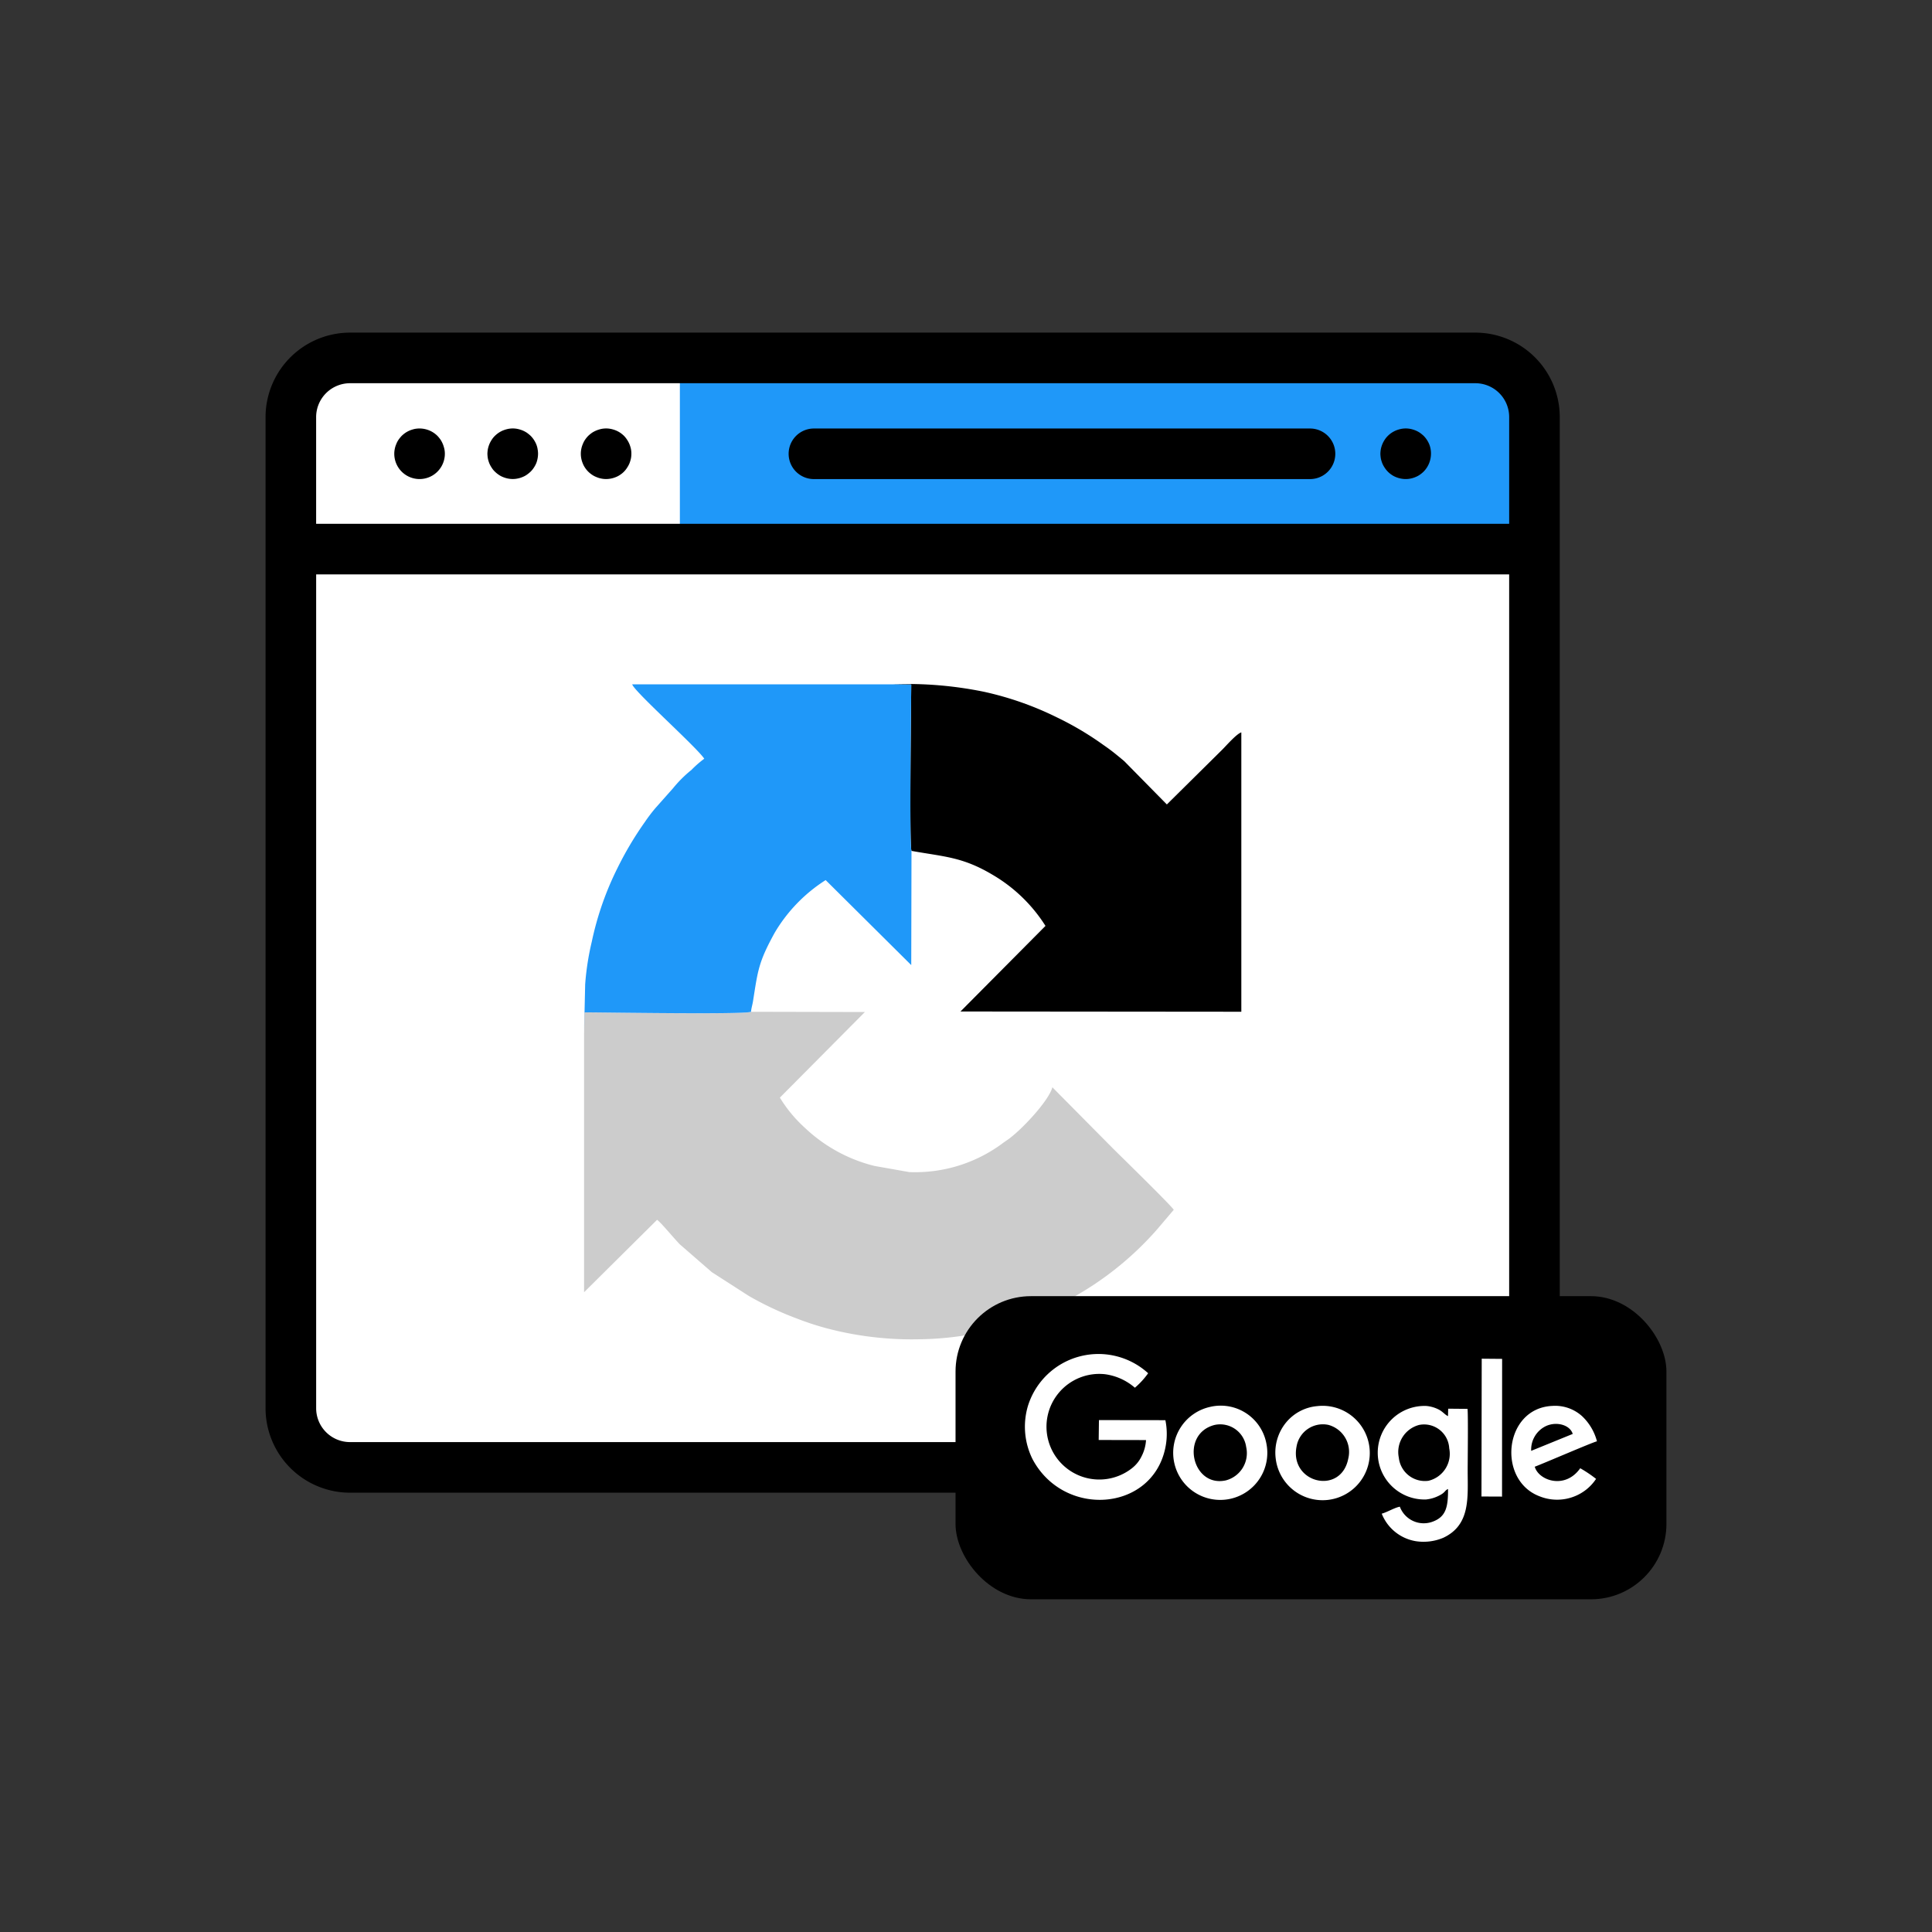 <svg id="Layer_x0020_1" xmlns="http://www.w3.org/2000/svg" width="200" height="200" viewBox="0 0 200 200">
  <rect x="0" y="0" width="200" height="200" fill="#333333" stroke="none"/>
  <g id="_1792527704288" transform="translate(27.49 34.433)">
    <rect id="Rectangle_912" data-name="Rectangle 912" width="127.473" height="115.496" rx="5.23" transform="translate(3.537 1.918)" fill="#fff"/>
    <g id="Group_1921" data-name="Group 1921" transform="translate(32.973 36.404)">
      <path id="Path_5975" data-name="Path 5975" d="M68.71,121.185v26.874l7.559-7.5c.414.29,1.848,2.042,2.367,2.552l3.3,2.869,3.819,2.455a33.2,33.2,0,0,0,5,2.35,28.926,28.926,0,0,0,3.793,1.188,34.484,34.484,0,0,0,9.011.95,32.05,32.05,0,0,0,8.553-1.294,35.087,35.087,0,0,0,8.518-3.81,32.744,32.744,0,0,0,7.383-6.248l1.742-2.05c-.378-.554-5.333-5.394-6.257-6.309l-6.309-6.371c-.361,1.364-3.018,4.224-4.435,5.289-.317.238-.51.343-.827.59a15.173,15.173,0,0,1-9.556,2.9l-3.625-.642a16.125,16.125,0,0,1-7.189-3.951,14.136,14.136,0,0,1-2.578-3.115l8.8-8.861-11.783-.026c-.546.308-15.25.062-17.247.062l-.035,2.1Z" transform="translate(-68.71 -85.123)" fill="#ccc" fill-rule="evenodd"/>
      <path id="Path_5976" data-name="Path 5976" d="M106.966,97.747c3.379.607,5.271.616,8.377,2.464a16.072,16.072,0,0,1,5.491,5.3l-8.8,8.861,29.074.026V85.481c-.475.123-1.575,1.39-1.989,1.8l-5.72,5.658-4.409-4.479c-.282-.238-.431-.361-.713-.59-.466-.387-.924-.73-1.426-1.074a31.918,31.918,0,0,0-4.831-2.869,32.916,32.916,0,0,0-7.541-2.649,39.7,39.7,0,0,0-9.451-.783l1.91.026c-.009,1.945-.211,16.7.026,17.221Z" transform="translate(-73.069 -80.5)" fill-rule="evenodd"/>
      <path id="Path_5977" data-name="Path 5977" d="M68.71,116.561l.035-2.1c2,0,16.7.246,17.247-.062.044-.44.141-.678.211-1.118.5-3.168.563-4.03,2.262-7.1a16.26,16.26,0,0,1,5.253-5.412l8.861,8.8.026-11.818c-.238-.519-.035-15.276-.026-17.221l-1.91-.026H73.691c.194.73,6.635,6.468,7.462,7.7a10.922,10.922,0,0,0-1.329,1.162,12.634,12.634,0,0,0-1.9,1.892L76.084,93.33a17.1,17.1,0,0,0-1.074,1.417,35.009,35.009,0,0,0-2.869,4.831,31.7,31.7,0,0,0-2.631,7.559,27.806,27.806,0,0,0-.686,4.417l-.114,5.007Z" transform="translate(-68.71 -80.5)" fill="#1f98f9" fill-rule="evenodd"/>
    </g>
    <rect id="Rectangle_913" data-name="Rectangle 913" width="86.66" height="18.198" transform="translate(42.89 3.705)" fill="#1f98f9"/>
    <g id="Group_1934" data-name="Group 1934">
      <g id="Group_1923" data-name="Group 1923">
        <g id="Group_1922" data-name="Group 1922">
          <path id="Path_5978" data-name="Path 5978" d="M156.486,39.13H39.978a8.754,8.754,0,0,0-8.738,8.738V150.482a8.749,8.749,0,0,0,8.738,8.738H156.486a8.741,8.741,0,0,0,8.729-8.738V47.868a8.747,8.747,0,0,0-8.729-8.738ZM36.476,47.868a3.511,3.511,0,0,1,3.5-3.5H156.486a3.5,3.5,0,0,1,3.493,3.5V58.921H36.476V47.868Zm123.5,102.614a3.5,3.5,0,0,1-3.493,3.5H39.978a3.506,3.506,0,0,1-3.5-3.5V64.156h123.5v86.325Z" transform="translate(-31.24 -39.13)" fill-rule="evenodd"/>
        </g>
      </g>
      <g id="Group_1925" data-name="Group 1925" transform="translate(115.417 9.926)">
        <g id="Group_1924" data-name="Group 1924">
          <path id="Path_5979" data-name="Path 5979" d="M167.583,52.513a2.342,2.342,0,0,0-.141-.484,2.856,2.856,0,0,0-.246-.458,2.78,2.78,0,0,0-.326-.4,3.542,3.542,0,0,0-.4-.326,2.73,2.73,0,0,0-.449-.238,3.182,3.182,0,0,0-.493-.15,2.493,2.493,0,0,0-1.021,0,3.183,3.183,0,0,0-.493.15,2.728,2.728,0,0,0-.449.238,2.442,2.442,0,0,0-.4.326,2.29,2.29,0,0,0-.326.4,2.855,2.855,0,0,0-.246.458,3.077,3.077,0,0,0-.15.484,3.347,3.347,0,0,0-.053.51,3.461,3.461,0,0,0,.053.519,3.394,3.394,0,0,0,.15.484,2.769,2.769,0,0,0,.246.449,2.519,2.519,0,0,0,.722.73,2.192,2.192,0,0,0,.449.238,2.686,2.686,0,0,0,1,.2,2.513,2.513,0,0,0,.51-.053,2.446,2.446,0,0,0,.493-.15,2.192,2.192,0,0,0,.449-.238,2.781,2.781,0,0,0,.4-.326,2.661,2.661,0,0,0,.766-1.857A2.513,2.513,0,0,0,167.583,52.513Z" transform="translate(-162.4 -50.41)" fill-rule="evenodd"/>
        </g>
      </g>
      <g id="Group_1927" data-name="Group 1927" transform="translate(54.145 9.926)">
        <g id="Group_1926" data-name="Group 1926">
          <path id="Path_5980" data-name="Path 5980" d="M146.747,50.41H95.392a2.618,2.618,0,1,0,0,5.236h51.355a2.618,2.618,0,1,0,0-5.236Z" transform="translate(-92.77 -50.41)" fill-rule="evenodd"/>
        </g>
      </g>
      <g id="Group_1929" data-name="Group 1929" transform="translate(22.976 9.926)">
        <g id="Group_1928" data-name="Group 1928">
          <path id="Path_5981" data-name="Path 5981" d="M62.533,52.513a2.342,2.342,0,0,0-.141-.484,2.856,2.856,0,0,0-.246-.458,2.78,2.78,0,0,0-.326-.4,3.542,3.542,0,0,0-.4-.326,2.729,2.729,0,0,0-.449-.238,3.182,3.182,0,0,0-.493-.15,2.493,2.493,0,0,0-1.021,0,3.184,3.184,0,0,0-.493.15,2.728,2.728,0,0,0-.449.238,2.891,2.891,0,0,0-.4.326,2.29,2.29,0,0,0-.326.4,2.856,2.856,0,0,0-.246.458,3.079,3.079,0,0,0-.15.484,3.347,3.347,0,0,0-.053.51,3.461,3.461,0,0,0,.053.519,3.4,3.4,0,0,0,.15.484,2.771,2.771,0,0,0,.246.449,2.054,2.054,0,0,0,.326.4,2.89,2.89,0,0,0,.4.326,2.192,2.192,0,0,0,.449.238,2.686,2.686,0,0,0,1,.2,2.513,2.513,0,0,0,.51-.053,2.447,2.447,0,0,0,.493-.15,2.192,2.192,0,0,0,.449-.238,3.541,3.541,0,0,0,.4-.326,2.431,2.431,0,0,0,.326-.4,2.77,2.77,0,0,0,.246-.449,2.511,2.511,0,0,0,.141-.484,2.6,2.6,0,0,0,.053-.519,2.513,2.513,0,0,0-.053-.51Z" transform="translate(-57.35 -50.41)" fill-rule="evenodd"/>
        </g>
      </g>
      <g id="Group_1931" data-name="Group 1931" transform="translate(32.638 9.926)">
        <g id="Group_1930" data-name="Group 1930">
          <path id="Path_5982" data-name="Path 5982" d="M73.513,52.513a3.08,3.08,0,0,0-.15-.484,2.855,2.855,0,0,0-.246-.458,2.718,2.718,0,0,0-.317-.4,2.979,2.979,0,0,0-.4-.326,2.729,2.729,0,0,0-.449-.238,3.183,3.183,0,0,0-.493-.15,2.493,2.493,0,0,0-1.021,0,3.08,3.08,0,0,0-.484.15,2.814,2.814,0,0,0-.458.238,3.542,3.542,0,0,0-.4.326,2.781,2.781,0,0,0-.326.4,2.259,2.259,0,0,0-.238.458,2.368,2.368,0,0,0-.15.484,2.513,2.513,0,0,0-.053.51,2.6,2.6,0,0,0,.053.519,2.549,2.549,0,0,0,.15.484,2.192,2.192,0,0,0,.238.449,2.431,2.431,0,0,0,.326.4,2.781,2.781,0,0,0,.4.326,2.259,2.259,0,0,0,.458.238,2.368,2.368,0,0,0,.484.15,2.513,2.513,0,0,0,.51.053,2.686,2.686,0,0,0,1-.2,2.192,2.192,0,0,0,.449-.238,2.431,2.431,0,0,0,.4-.326,2.384,2.384,0,0,0,.317-.4,2.77,2.77,0,0,0,.246-.449,3.4,3.4,0,0,0,.15-.484,2.6,2.6,0,0,0,.053-.519A2.513,2.513,0,0,0,73.513,52.513Z" transform="translate(-68.33 -50.41)" fill-rule="evenodd"/>
        </g>
      </g>
      <g id="Group_1933" data-name="Group 1933" transform="translate(13.323 9.927)">
        <g id="Group_1932" data-name="Group 1932">
          <path id="Path_5983" data-name="Path 5983" d="M51.563,52.513a3.08,3.08,0,0,0-.15-.484,2.815,2.815,0,0,0-.238-.458,3.542,3.542,0,0,0-.326-.4,2.635,2.635,0,0,0-2.367-.713,3.4,3.4,0,0,0-.484.15,2.729,2.729,0,0,0-.449.238,2.978,2.978,0,0,0-.4.326,3.541,3.541,0,0,0-.326.4,2.259,2.259,0,0,0-.238.458,2.368,2.368,0,0,0-.15.484,2.513,2.513,0,0,0-.053.51,2.618,2.618,0,1,0,5.236,0,2.513,2.513,0,0,0-.053-.51Z" transform="translate(-46.38 -50.411)" fill-rule="evenodd"/>
        </g>
      </g>
    </g>
    <g id="Group_1935" data-name="Group 1935" transform="translate(71.427 99.745)">
      <rect id="Rectangle_914" data-name="Rectangle 914" width="73.592" height="31.38" rx="7.81"/>
      <path id="Path_5984" data-name="Path 5984" d="M135.116,166.133l-6.881-.009-.026,2.059,4.9.009a4.226,4.226,0,0,1-.466,1.69,3.47,3.47,0,0,1-1.012,1.241,5.467,5.467,0,1,1-2.781-9.75,5.914,5.914,0,0,1,3.106,1.4,8.2,8.2,0,0,0,1.373-1.5,7.643,7.643,0,0,0-12.443,3.379,7.554,7.554,0,0,0,.475,5.517c3.238,6.081,12.267,5.438,13.719-1.047a7.107,7.107,0,0,0,.035-2.983Zm32.717,7.9,2.13.009.009-14.256-2.112-.018-.026,14.264Zm5.148-4.725a2.7,2.7,0,0,1,1.5-2.552c1.109-.528,2.517-.141,2.8.8l-4.3,1.751Zm6.714,2.9a12.952,12.952,0,0,0-1.637-1.1c-1.566,2.226-4.3,1.285-4.708-.158.8-.29,5.966-2.526,6.441-2.631a5.507,5.507,0,0,0-1.54-2.6,4.159,4.159,0,0,0-3.062-1.065c-5.033.211-5.781,7.691-1.329,9.363a4.867,4.867,0,0,0,4.849-.722A4.8,4.8,0,0,0,179.7,172.205Zm-39.5-5.579a2.717,2.717,0,0,1,3.282,2.279,2.912,2.912,0,0,1-2.112,3.458c-3.493.766-4.769-4.8-1.17-5.737Zm-.4-1.883a4.872,4.872,0,1,0,5.773,3.8A4.811,4.811,0,0,0,139.8,164.743Zm14.256,5.333c-.73,3.872-6.107,2.578-5.359-1.223a2.761,2.761,0,0,1,3.3-2.235A2.9,2.9,0,0,1,154.053,170.076Zm-3.247-5.4a4.71,4.71,0,0,0-3.194,1.69,4.917,4.917,0,0,0-1.074,3.749,4.886,4.886,0,1,0,4.268-5.438Zm10.63,1.936a2.607,2.607,0,0,1,3.062,2.429,2.868,2.868,0,0,1-2.147,3.361,2.713,2.713,0,0,1-3.071-2.394,2.9,2.9,0,0,1,2.156-3.4Zm2.939,6.644c.009,1.848-.194,2.9-1.663,3.405a2.639,2.639,0,0,1-3.326-1.575c-.554.1-1.294.563-1.874.722a4.6,4.6,0,0,0,3.546,2.851,5.26,5.26,0,0,0,2.816-.352c2.851-1.329,2.534-4.18,2.534-6.987,0-.95.062-5.869-.018-6.362l-2-.018-.018.766c-.282-.106-.537-.458-.959-.678a3.491,3.491,0,0,0-1.285-.37,4.843,4.843,0,1,0-.035,9.68,3.7,3.7,0,0,0,1.294-.37c.739-.352.607-.546.986-.713Z" transform="translate(-113.39 -153.294)" fill="#fff" fill-rule="evenodd"/>
    </g>
  </g>
  <rect id="Rectangle_915" data-name="Rectangle 915" width="200" height="200" fill="none"/>
</svg>
